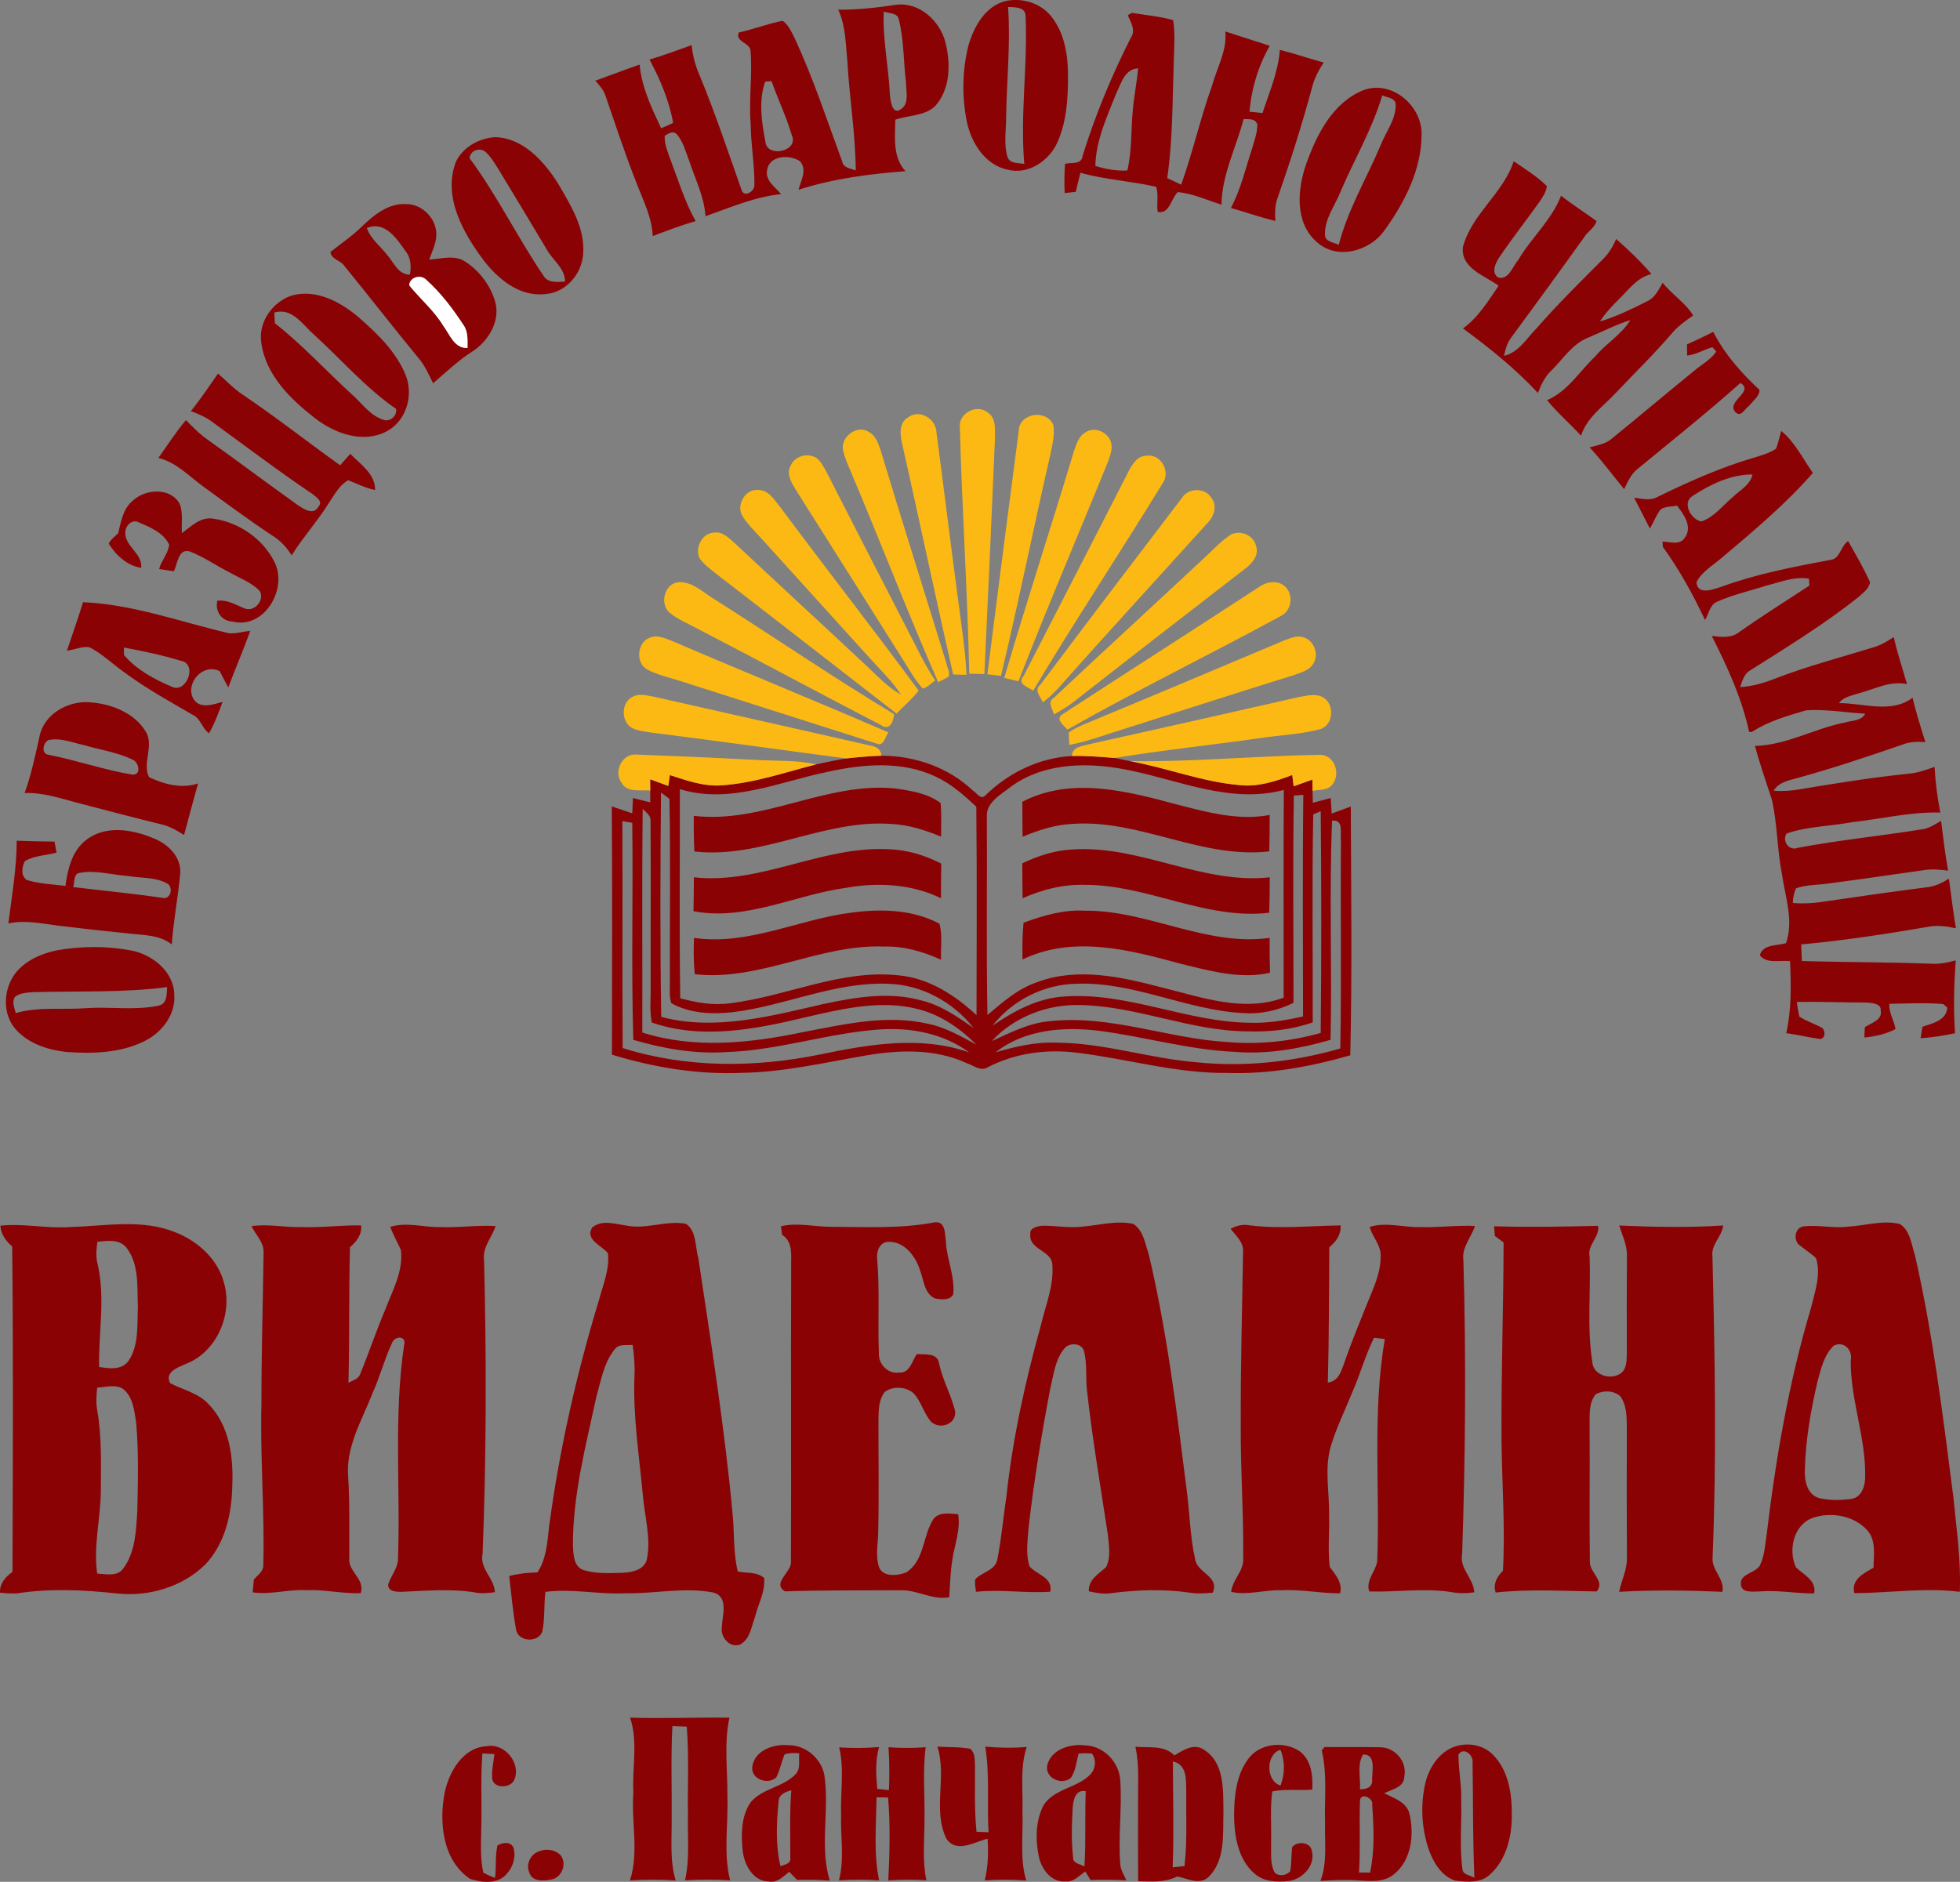 <?xml version="1.0" encoding="UTF-8"?>
<svg xmlns="http://www.w3.org/2000/svg" xmlns:xlink="http://www.w3.org/1999/xlink" width="104.37pt" height="100.23pt" viewBox="0 0 104.37 100.23" version="1.1">
<rect x="0" y="0" width="104.37" height="100.23" fill="#808080" stroke="none"/>
<g id="surface1">
<path style=" stroke:none;fill-rule:evenodd;fill:rgb(54.5%,0.8%,1.599%);fill-opacity:1;" d="M 28.684 98.613 C 29.055 98.445 29.527 98.5 29.828 98.785 C 30.219 99.227 29.93 100.023 29.34 100.105 C 28.945 100.188 28.344 100.227 28.191 99.746 C 27.988 99.32 28.238 98.762 28.684 98.613 Z M 77.66 93.457 C 77.664 94.27 77.836 95.07 77.809 95.883 C 77.844 97.105 77.711 98.34 77.875 99.551 C 77.895 99.867 78.305 99.871 78.512 100.012 C 78.422 97.965 78.445 95.91 78.414 93.863 C 78.473 93.469 77.922 93.016 77.66 93.457 Z M 77.332 93.078 C 78.043 92.777 78.941 92.887 79.492 93.453 C 80.34 94.297 80.52 95.57 80.504 96.715 C 80.504 97.836 80.207 99.051 79.352 99.828 C 78.863 100.312 78.113 100.234 77.492 100.164 C 76.75 99.926 76.32 99.18 76.074 98.488 C 75.695 97.348 75.629 96.098 75.91 94.926 C 76.105 94.16 76.586 93.402 77.332 93.078 Z M 72.418 95.953 C 72.375 97.211 72.449 98.473 72.367 99.73 C 72.512 99.734 72.809 99.734 72.957 99.734 C 73.211 98.555 73.152 97.324 73.07 96.129 C 73.152 95.746 72.406 95.43 72.418 95.953 Z M 72.582 93.445 C 72.25 93.996 72.461 94.688 72.418 95.297 C 72.73 95.301 73.094 95.207 73.066 94.812 C 73.051 94.336 73.301 93.43 72.582 93.445 Z M 70.531 93.047 C 71.535 93.059 72.535 93.039 73.539 93.062 C 74.316 93.094 74.945 93.848 74.777 94.625 C 74.773 95.203 74.113 95.297 73.711 95.512 C 74.234 95.77 74.918 95.984 75.062 96.633 C 75.312 97.73 75.156 99.094 74.219 99.832 C 73.688 100.27 72.961 100.191 72.324 100.152 C 71.652 100.098 70.98 100.141 70.312 100.18 C 70.691 99.199 70.531 98.141 70.559 97.117 C 70.52 95.82 70.684 94.504 70.383 93.227 C 70.422 93.184 70.496 93.09 70.531 93.047 Z M 68.191 95.098 C 68.418 94.48 68.438 93.805 68.184 93.195 C 67.391 93.43 67.398 94.871 68.191 95.098 Z M 66.449 93.707 C 67.047 92.852 68.355 92.707 69.195 93.266 C 69.836 93.73 69.918 94.582 69.879 95.316 C 69.168 95.379 68.449 95.27 67.75 95.41 C 67.621 96.316 67.715 97.238 67.684 98.148 C 67.707 98.68 67.609 99.262 67.887 99.746 C 68.133 99.961 68.492 99.891 68.703 99.664 C 68.781 99.238 68.754 98.801 68.809 98.375 C 69.09 98.035 69.797 98.109 69.859 98.594 C 70.055 99.355 69.359 100.082 68.637 100.184 C 68.004 100.254 67.289 100.234 66.793 99.781 C 65.926 99.02 65.727 97.801 65.715 96.703 C 65.719 95.676 65.824 94.562 66.449 93.707 Z M 62.457 93.816 C 62.457 95.699 62.516 97.578 62.445 99.457 C 62.605 99.441 62.918 99.406 63.074 99.387 C 63.227 98.09 63.152 96.781 63.168 95.48 C 63.148 94.848 63.246 93.988 62.457 93.816 Z M 60.461 93.031 C 61.168 93.105 61.98 92.926 62.535 93.492 C 63.008 93.215 63.59 92.82 64.125 93.203 C 65.223 93.906 65.129 95.363 65.148 96.5 C 65.113 97.676 65.266 99.098 64.336 99.988 C 63.84 100.414 63.227 100.043 62.691 99.941 C 62.039 100.27 61.312 100.215 60.605 100.195 C 60.594 98.762 60.602 97.324 60.602 95.887 C 60.594 94.934 60.668 93.969 60.461 93.031 Z M 57.121 96.293 C 57.07 97.176 57.043 98.066 57.145 98.945 C 57.137 99.262 57.539 99.281 57.746 99.41 C 57.832 98.078 57.762 96.738 57.816 95.402 C 57.273 95.285 57.141 95.887 57.121 96.293 Z M 55.758 94.059 C 55.934 93.188 56.973 92.863 57.762 92.957 C 58.77 92.98 59.613 93.859 59.656 94.855 C 59.754 96.359 59.531 97.863 59.66 99.367 C 59.707 99.648 59.863 99.891 59.98 100.148 C 59.344 100.113 58.703 100.105 58.066 100.129 C 58 100.016 57.859 99.789 57.793 99.676 C 57.465 99.895 57.168 100.258 56.73 100.207 C 56 100.266 55.477 99.574 55.328 98.93 C 55.133 98.02 55.133 97.008 55.562 96.164 C 56.117 95.262 57.336 95.246 58.047 94.523 C 58.34 94.23 58.398 93.734 58.145 93.395 C 57.906 93.375 57.672 93.375 57.434 93.398 C 57.312 93.84 57.289 94.34 57 94.715 C 56.508 95.078 55.672 94.711 55.758 94.059 Z M 49.914 93.027 C 50.5 93.066 51.094 93.035 51.672 93.141 C 51.922 93.363 51.902 93.723 51.918 94.031 C 51.926 95.207 51.879 96.387 52 97.562 C 52.16 97.57 52.48 97.582 52.641 97.586 C 52.551 96.07 52.711 94.535 52.465 93.027 C 53.199 93.094 53.938 93.109 54.672 93.043 C 54.305 94.16 54.484 95.348 54.445 96.5 C 54.496 97.719 54.293 98.973 54.645 100.16 C 53.91 100.102 53.172 100.094 52.438 100.152 C 52.617 99.426 52.637 98.672 52.59 97.93 C 51.895 98.105 50.918 98.727 50.391 97.922 C 49.652 96.383 50.434 94.617 49.914 93.027 Z M 44.688 93.066 C 45.395 93.117 46.102 93.105 46.809 93.051 C 46.605 93.777 46.645 94.535 46.715 95.277 C 46.871 95.293 47.18 95.328 47.336 95.344 C 47.367 94.582 47.363 93.82 47.312 93.059 C 47.973 93.109 48.633 93.109 49.293 93.059 C 49.125 94.336 49.254 95.625 49.23 96.91 C 49.23 97.988 49.109 99.082 49.328 100.145 C 48.652 100.098 47.977 100.102 47.301 100.152 C 47.375 98.684 47.414 97.203 47.289 95.738 C 47.133 95.734 46.828 95.73 46.676 95.727 C 46.66 97.199 46.512 98.695 46.812 100.148 C 46.102 100.098 45.387 100.098 44.672 100.148 C 44.977 99.023 44.75 97.852 44.789 96.707 C 44.742 95.492 44.969 94.258 44.688 93.066 Z M 41.457 95.973 C 41.352 97.105 41.289 98.281 41.562 99.395 C 41.785 99.301 42.145 99.27 42.082 98.934 C 42.094 97.738 42.039 96.543 42.137 95.352 C 41.812 95.441 41.457 95.574 41.457 95.973 Z M 40.066 94.055 C 40.211 93.215 41.199 92.883 41.953 92.949 C 42.871 92.926 43.715 93.629 43.895 94.523 C 44.184 96.387 43.629 98.336 44.184 100.164 C 43.605 100.117 43.027 100.102 42.445 100.125 C 42.305 99.977 42.164 99.832 42.023 99.691 C 41.707 99.953 41.379 100.301 40.922 100.207 C 40.07 100.191 39.613 99.27 39.543 98.527 C 39.461 97.664 39.465 96.703 39.988 95.973 C 40.617 95.238 41.723 95.188 42.379 94.48 C 42.648 94.18 42.516 93.742 42.559 93.383 C 42.297 93.355 42.039 93.367 41.785 93.43 C 41.613 93.832 41.535 94.27 41.34 94.66 C 40.883 95.102 39.93 94.738 40.066 94.055 Z M 23.676 95.488 C 23.91 94.367 24.656 93.055 25.934 93.004 C 26.879 92.824 27.773 93.926 27.379 94.809 C 27.18 95.242 26.328 95.277 26.215 94.77 C 26.164 94.316 26.281 93.871 26.328 93.426 C 26.168 93.414 25.848 93.395 25.688 93.387 C 25.59 94.629 25.656 95.875 25.633 97.121 C 25.625 97.992 25.547 98.875 25.734 99.738 C 25.934 99.848 26.145 99.941 26.359 100.02 C 26.438 99.445 26.355 98.852 26.492 98.285 C 26.758 98.141 27.184 98.055 27.34 98.406 C 27.488 98.895 27.32 99.441 26.98 99.809 C 26.512 100.367 25.633 100.277 25.023 100.066 C 23.57 99.082 23.375 97.078 23.676 95.488 Z M 33.551 91.484 C 35.312 91.535 37.078 91.465 38.844 91.484 C 38.543 92.867 38.75 94.285 38.734 95.684 C 38.789 97.172 38.508 98.684 38.879 100.148 C 38.078 100.094 37.277 100.098 36.477 100.145 C 36.738 99.016 36.605 97.852 36.633 96.707 C 36.609 95.125 36.695 93.539 36.57 91.961 C 36.312 91.949 36.062 91.938 35.805 91.93 C 35.719 93.59 35.781 95.25 35.766 96.91 C 35.777 97.996 35.66 99.102 35.98 100.156 C 35.168 100.098 34.352 100.094 33.543 100.156 C 34.039 98.648 33.602 97.035 33.727 95.48 C 33.652 94.152 33.988 92.77 33.551 91.484 Z M 79.559 65.312 C 81.406 65.371 83.254 65.332 85.098 65.289 C 85.199 65.887 84.512 66.301 84.648 66.922 C 84.715 68.789 84.5 70.68 84.789 72.531 C 84.828 73.27 85.812 73.535 86.336 73.121 C 86.641 72.863 86.613 72.434 86.629 72.074 C 86.625 70.359 86.621 68.641 86.633 66.926 C 86.66 66.34 86.391 65.812 86.223 65.273 C 88.066 65.352 89.914 65.391 91.762 65.27 C 91.688 65.867 91.098 66.289 91.188 66.926 C 91.32 72.27 91.414 77.621 91.195 82.965 C 91.141 83.637 91.848 84.086 91.719 84.781 C 89.887 84.703 88.055 84.676 86.219 84.781 C 86.34 84.172 86.652 83.598 86.633 82.965 C 86.621 80.629 86.621 78.297 86.629 75.961 C 86.617 75.418 86.617 74.812 86.273 74.359 C 85.93 74.051 85.371 74.043 84.977 74.254 C 84.578 74.73 84.66 75.391 84.645 75.969 C 84.668 78.367 84.625 80.766 84.66 83.164 C 84.621 83.742 85.504 84.219 85.02 84.762 C 83.234 84.742 81.434 84.621 79.645 84.82 C 79.492 84.363 79.711 83.98 80.031 83.664 C 80.156 81.375 79.984 79.082 79.957 76.793 C 79.93 73.254 80.059 69.715 80.066 66.176 C 79.91 66.059 79.758 65.945 79.602 65.828 C 79.594 65.699 79.57 65.441 79.559 65.312 Z M 65.527 65.449 C 65.848 65.273 66.203 65.188 66.566 65.266 C 68.172 65.461 69.781 65.289 71.387 65.266 C 71.422 65.758 71.145 66.129 70.785 66.43 C 70.766 68.832 70.773 71.238 70.707 73.637 C 71.344 73.559 71.453 72.902 71.645 72.406 C 71.996 71.41 72.398 70.438 72.789 69.457 C 73.113 68.648 73.52 67.836 73.52 66.945 C 73.566 66.348 73.086 65.898 72.934 65.348 C 73.816 65.07 74.719 65.379 75.617 65.355 C 76.594 65.391 77.566 65.246 78.543 65.297 C 78.344 65.914 77.824 66.438 77.926 67.129 C 78.074 72.34 78.035 77.551 77.859 82.758 C 77.699 83.547 78.469 84.055 78.504 84.809 C 78.09 84.867 77.672 84.871 77.262 84.793 C 75.82 84.57 74.363 84.809 72.91 84.762 C 72.719 84.16 73.246 83.715 73.336 83.16 C 73.488 79.215 73.07 75.23 73.742 71.316 C 73.598 71.301 73.309 71.27 73.164 71.254 C 72.695 72.203 72.422 73.23 71.992 74.195 C 71.617 75.129 71.168 76.031 70.875 76.996 C 70.512 78.199 70.797 79.461 70.773 80.691 C 70.801 81.613 70.699 82.539 70.809 83.457 C 71.121 83.883 71.5 84.285 71.359 84.859 C 70.312 84.871 69.277 84.637 68.23 84.699 C 67.332 84.664 66.445 84.984 65.559 84.785 C 65.625 84.117 66.266 83.656 66.199 82.965 C 66.227 80.633 66.055 78.305 66.07 75.973 C 66.055 72.887 66.145 69.805 66.191 66.723 C 66.258 66.188 65.824 65.828 65.527 65.449 Z M 13.391 65.305 C 14.285 65.172 15.18 65.387 16.078 65.355 C 17.133 65.395 18.18 65.246 19.23 65.266 C 19.277 65.758 18.992 66.125 18.637 66.426 C 18.57 68.832 18.617 71.238 18.555 73.645 C 18.797 73.512 19.117 73.445 19.195 73.141 C 19.66 72.012 20.043 70.852 20.523 69.73 C 20.906 68.719 21.484 67.699 21.348 66.578 C 21.168 66.164 20.934 65.773 20.781 65.344 C 21.668 65.07 22.57 65.379 23.469 65.355 C 24.445 65.395 25.414 65.242 26.391 65.301 C 26.191 65.918 25.672 66.438 25.777 67.133 C 25.906 72.34 25.902 77.551 25.699 82.758 C 25.527 83.555 26.32 84.047 26.352 84.801 C 26.012 84.844 25.668 84.887 25.324 84.82 C 24.027 84.602 22.711 84.727 21.406 84.781 C 21.121 84.785 20.641 84.777 20.672 84.383 C 20.809 83.957 21.117 83.602 21.188 83.156 C 21.336 79.324 20.953 75.461 21.516 71.656 C 21.676 71.117 21.008 71.137 20.871 71.539 C 20.469 72.395 20.234 73.324 19.844 74.184 C 19.289 75.625 18.41 77.035 18.539 78.637 C 18.633 80.078 18.586 81.52 18.602 82.961 C 18.5 83.703 19.449 84.07 19.211 84.852 C 18.23 84.891 17.266 84.648 16.285 84.695 C 15.336 84.645 14.398 84.949 13.453 84.809 C 13.473 84.578 13.496 84.348 13.52 84.121 C 13.719 83.895 14.031 83.699 14.02 83.359 C 14.094 80.488 13.848 77.613 13.922 74.738 C 13.918 72.066 14 69.395 14.035 66.719 C 14.062 66.168 13.613 65.77 13.391 65.305 Z M 5.176 73.906 C 5.133 74.312 5.102 74.727 5.18 75.133 C 5.418 76.496 5.375 77.883 5.371 79.262 C 5.383 80.781 4.957 82.289 5.176 83.809 C 5.652 83.836 6.266 83.992 6.582 83.512 C 7.215 82.641 7.246 81.508 7.312 80.477 C 7.348 78.906 7.387 77.328 7.25 75.762 C 7.152 75.137 7.082 74.395 6.551 73.973 C 6.133 73.711 5.625 73.887 5.176 73.906 Z M 5.188 66.141 C 5.133 66.531 5.09 66.934 5.199 67.324 C 5.617 69.129 5.242 70.984 5.277 72.805 C 5.812 72.891 6.48 72.988 6.844 72.48 C 7.406 71.645 7.297 70.566 7.344 69.605 C 7.293 68.543 7.426 67.332 6.727 66.445 C 6.348 65.984 5.707 66.082 5.188 66.141 Z M 0.02 65.281 C 1.262 65.145 2.508 65.449 3.762 65.352 C 5.625 65.301 7.578 64.902 9.363 65.645 C 10.574 66.121 11.645 67.113 11.949 68.406 C 12.383 70.055 11.52 72.023 9.891 72.645 C 9.48 72.828 8.75 73.074 9.059 73.668 C 9.746 74.023 10.559 74.191 11.105 74.785 C 12.203 75.902 12.43 77.562 12.371 79.062 C 12.352 80.586 12.004 82.203 10.922 83.336 C 9.703 84.527 7.918 85.051 6.238 84.871 C 4.465 84.676 2.656 84.59 0.887 84.867 C 0.594 84.875 0.297 84.863 0 84.828 C -0.02 84.332 0.289 83.988 0.664 83.719 C 0.684 77.941 0.711 72.16 0.648 66.387 C 0.312 66.098 0.047 65.738 0.02 65.281 Z M 97.648 71.672 C 97.129 72.16 96.973 72.895 96.789 73.551 C 96.43 75.09 96.152 76.66 96.109 78.242 C 96.082 78.82 96.203 79.574 96.84 79.781 C 97.402 79.926 98.004 79.906 98.582 79.832 C 99.141 79.754 99.324 79.129 99.32 78.645 C 99.359 76.555 98.535 74.559 98.551 72.469 C 98.668 71.922 98.207 71.395 97.648 71.672 Z M 98.402 65.332 C 99.32 65.285 100.258 64.965 101.172 65.195 C 101.723 65.543 101.781 66.289 101.973 66.859 C 102.941 71.109 103.465 75.441 104.02 79.762 C 104.18 81.43 104.43 83.098 104.359 84.781 C 102.488 84.547 100.613 84.844 98.742 84.852 C 98.566 84.113 99.242 83.801 99.766 83.496 C 99.77 82.832 99.918 82.055 99.438 81.512 C 98.73 80.715 97.492 80.508 96.516 80.848 C 95.504 81.215 95.211 82.57 95.633 83.473 C 96.051 83.891 96.727 84.152 96.605 84.867 C 95.629 84.875 94.656 84.676 93.684 84.762 C 93.34 84.766 92.703 84.863 92.699 84.352 C 92.684 83.797 93.473 83.797 93.715 83.375 C 93.961 82.863 93.992 82.281 94.074 81.73 C 94.562 77.664 95.258 73.609 96.43 69.68 C 96.637 68.816 96.984 67.891 96.703 67.012 C 96.453 66.766 96.152 66.582 95.883 66.363 C 95.492 66.145 95.535 65.445 95.984 65.328 C 96.785 65.211 97.598 65.438 98.402 65.332 Z M 57.543 65.34 C 58.477 65.273 59.414 64.988 60.344 65.184 C 60.887 65.527 60.98 66.242 61.172 66.809 C 62.156 70.969 62.668 75.219 63.203 79.449 C 63.355 80.645 63.375 81.863 63.641 83.043 C 63.75 83.793 64.953 83.938 64.578 84.828 C 64.152 84.867 63.727 84.891 63.309 84.82 C 61.938 84.625 60.547 84.676 59.18 84.852 C 58.777 84.918 58.371 84.84 57.98 84.754 C 57.953 84.125 58.496 83.836 58.902 83.465 C 59.168 82.93 59.043 82.301 58.992 81.727 C 58.605 79.176 58.168 76.633 57.883 74.07 C 57.797 73.363 57.906 72.625 57.715 71.934 C 57.57 71.512 56.938 71.504 56.684 71.816 C 56.184 72.406 56.109 73.215 55.93 73.938 C 55.465 76.383 55.062 78.848 54.777 81.324 C 54.73 82.02 54.605 82.746 54.824 83.426 C 55.211 83.883 56.078 84.008 55.926 84.777 C 54.605 84.867 53.289 84.637 51.969 84.781 C 51.953 84.559 51.883 84.328 51.941 84.105 C 52.301 83.73 52.988 83.641 53.105 83.074 C 53.328 81.953 53.422 80.809 53.594 79.68 C 53.926 76.59 54.602 73.547 55.434 70.559 C 55.68 69.516 56.117 68.484 56.039 67.391 C 56.043 66.594 54.766 66.57 54.867 65.734 C 54.801 65.402 55.258 65.301 55.504 65.285 C 56.184 65.27 56.863 65.41 57.543 65.34 Z M 44.211 65.34 C 46.059 65.344 47.918 65.453 49.738 65.109 C 50.359 65.004 50.309 65.703 50.367 66.113 C 50.41 67.07 50.863 67.977 50.758 68.941 C 50.578 69.277 50.113 69.215 49.801 69.16 C 49.215 68.914 49.199 68.191 48.996 67.676 C 48.777 66.934 48.164 66.113 47.316 66.141 C 46.805 66.152 46.652 66.707 46.715 67.129 C 46.848 68.773 46.734 70.422 46.801 72.07 C 46.77 72.664 47.285 73.195 47.891 73.102 C 48.449 73.148 48.566 72.48 48.82 72.121 C 49.242 72.152 49.926 72.035 50.004 72.621 C 50.195 73.496 50.645 74.289 50.859 75.152 C 50.941 75.859 50.051 76.16 49.582 75.727 C 49.188 75.27 49.055 74.645 48.645 74.203 C 48.227 73.848 47.543 73.805 47.105 74.145 C 46.797 74.547 46.789 75.078 46.777 75.559 C 46.773 77.547 46.809 79.539 46.766 81.527 C 46.766 82.16 46.609 82.816 46.797 83.434 C 46.988 84.016 47.793 83.93 48.25 83.75 C 49.25 83.121 49.121 81.77 49.727 80.875 C 50.066 80.504 50.582 80.625 51.023 80.648 C 51.156 81.5 50.82 82.309 50.703 83.137 C 50.605 83.777 50.59 84.426 50.547 85.07 C 49.629 85.242 48.812 84.648 47.902 84.699 C 45.867 84.711 43.832 84.688 41.797 84.758 C 41.074 84.301 42.184 83.73 42.117 83.156 C 42.137 77.957 42.109 72.754 42.129 67.551 C 42.105 66.93 42.27 66.16 41.648 65.77 C 41.633 65.66 41.602 65.43 41.582 65.312 C 42.449 65.105 43.336 65.332 44.211 65.34 Z M 32.723 71.879 C 32.148 72.598 32 73.543 31.754 74.41 C 31.188 77.023 30.496 79.648 30.508 82.34 C 30.535 82.785 30.543 83.387 31.016 83.602 C 31.691 83.836 32.426 83.781 33.133 83.77 C 33.641 83.746 34.316 83.625 34.449 83.039 C 34.672 81.914 34.328 80.777 34.234 79.656 C 34.039 77.539 33.699 75.426 33.785 73.297 C 33.812 72.738 33.766 72.18 33.688 71.629 C 33.359 71.668 32.941 71.555 32.723 71.879 Z M 31.531 65.379 C 32.055 64.949 32.746 65.188 33.34 65.273 C 34.402 65.496 35.465 64.984 36.527 65.18 C 37.105 65.57 37.008 66.402 37.188 67.012 C 37.863 71.52 38.582 76.02 39.004 80.559 C 39.113 81.605 39.039 82.668 39.285 83.699 C 39.75 83.801 40.316 83.703 40.691 84.047 C 40.762 84.77 40.371 85.438 40.203 86.121 C 40.008 86.637 39.945 87.316 39.398 87.594 C 38.848 87.789 38.344 87.172 38.441 86.656 C 38.453 86.047 38.816 85.07 38.004 84.824 C 36.461 84.516 34.883 84.887 33.324 84.859 C 31.895 84.934 30.469 84.598 29.043 84.785 C 28.957 85.492 29.023 86.215 28.875 86.914 C 28.633 87.52 27.562 87.441 27.477 86.77 C 27.309 85.832 27.227 84.883 27.113 83.941 C 27.605 83.812 28.113 83.758 28.621 83.746 C 29.094 83.023 29.148 82.148 29.238 81.312 C 29.785 77.215 30.699 73.172 31.902 69.219 C 32.117 68.41 32.469 67.602 32.371 66.75 C 32.051 66.332 31.137 66.035 31.531 65.379 Z M 1.715 52.844 C 1.398 52.871 1.055 52.891 0.797 53.094 C 0.621 53.371 0.77 53.676 0.836 53.957 C 2.062 53.605 3.344 53.793 4.602 53.695 C 5.875 53.609 7.168 53.824 8.426 53.566 C 8.914 53.469 8.875 52.965 8.898 52.574 C 6.52 52.887 4.109 52.773 1.715 52.844 Z M 3.012 50.617 C 4.316 50.387 5.668 50.375 6.973 50.621 C 8.109 50.832 9.258 51.742 9.281 52.98 C 9.363 54.051 8.605 55.008 7.676 55.461 C 6.398 56.09 4.934 56.125 3.543 56.031 C 2.562 55.922 1.543 55.598 0.859 54.848 C 0.082 54.004 0.168 52.594 0.895 51.742 C 1.434 51.121 2.227 50.785 3.012 50.617 Z M 54.504 49.145 C 55.547 48.762 56.637 48.441 57.758 48.504 C 61.113 48.469 64.227 50.422 67.609 49.953 C 67.605 50.574 67.609 51.191 67.629 51.809 C 66.039 52.172 64.43 51.707 62.891 51.336 C 60.168 50.59 57.129 49.797 54.449 51.105 C 54.434 50.453 54.438 49.797 54.504 49.145 Z M 45.359 48.605 C 46.926 48.395 48.605 48.438 50.027 49.199 C 50.195 49.82 50.086 50.48 50.109 51.117 C 49.156 50.68 48.133 50.387 47.078 50.414 C 43.633 50.277 40.457 52.277 36.996 51.887 C 36.93 51.242 36.93 50.598 36.957 49.953 C 39.844 50.375 42.543 48.953 45.359 48.605 Z M 54.438 45.98 C 55.285 45.578 56.191 45.281 57.133 45.242 C 60.723 45.008 64.02 47.117 67.617 46.727 C 67.613 47.352 67.609 47.98 67.586 48.613 C 64.203 49.012 61.105 47.113 57.758 47.129 C 56.613 47.094 55.488 47.379 54.453 47.844 C 54.441 47.223 54.441 46.602 54.438 45.98 Z M 36.949 46.727 C 40.504 47.117 43.762 45.051 47.301 45.23 C 48.285 45.258 49.246 45.543 50.121 45.996 C 50.109 46.609 50.109 47.223 50.109 47.84 C 48.547 47.082 46.754 46.984 45.062 47.285 C 42.348 47.652 39.719 49.066 36.93 48.531 C 36.941 47.93 36.945 47.328 36.949 46.727 Z M 4.254 46.488 C 3.891 46.527 3.988 46.996 3.898 47.246 C 5.488 47.441 7.082 47.586 8.668 47.824 C 9.102 47.918 9.254 47.219 8.879 47.043 C 8.25 46.707 7.496 46.773 6.809 46.656 C 5.957 46.598 5.102 46.328 4.254 46.488 Z M 4.562 44.758 C 5.594 43.922 7.066 44.172 8.195 44.656 C 8.984 44.969 9.699 45.691 9.59 46.598 C 9.473 47.836 9.234 49.059 9.148 50.301 C 8.496 49.781 7.637 49.812 6.852 49.719 C 5.609 49.594 4.367 49.457 3.129 49.305 C 2.242 49.199 1.34 48.984 0.445 49.184 C 0.629 47.719 0.887 46.258 0.891 44.777 C 1.559 44.805 2.23 44.816 2.902 44.824 C 2.93 44.969 2.98 45.262 3.012 45.41 C 2.453 45.566 1.84 45.562 1.332 45.859 C 1.16 46.16 1.098 46.648 1.422 46.867 C 2.086 47.078 2.797 47.094 3.484 47.184 C 3.605 46.297 3.824 45.344 4.562 44.758 Z M 54.441 42.703 C 57.055 41.34 60.055 42.145 62.727 42.863 C 64.312 43.27 65.965 43.719 67.609 43.406 C 67.609 44.051 67.609 44.699 67.59 45.344 C 64.004 45.762 60.723 43.641 57.145 43.879 C 56.207 43.918 55.312 44.207 54.453 44.566 C 54.441 43.945 54.441 43.324 54.441 42.703 Z M 36.945 43.453 C 40.613 43.887 43.98 41.637 47.652 41.992 C 48.492 42.113 49.395 42.25 50.09 42.773 C 50.141 43.367 50.109 43.965 50.113 44.559 C 49.273 44.219 48.402 43.93 47.488 43.887 C 43.891 43.613 40.582 45.754 36.977 45.352 C 36.941 44.723 36.938 44.086 36.945 43.453 Z M 70.934 43.711 C 70.773 47.598 70.938 51.496 70.852 55.383 C 69.199 55.863 67.477 56.164 65.75 56.023 C 63.316 55.914 60.969 55.223 58.566 54.906 C 56.672 54.668 54.57 54.816 53.02 56.047 C 54.09 55.73 55.195 55.48 56.32 55.535 C 58.828 55.555 61.234 56.379 63.727 56.578 C 66.293 56.844 68.898 56.555 71.371 55.844 C 71.438 52.148 71.375 48.453 71.406 44.762 C 71.352 44.359 71.574 43.641 70.934 43.711 Z M 33.141 43.734 C 33.16 47.762 33.133 51.793 33.156 55.82 C 36.559 56.891 40.207 56.871 43.676 56.16 C 46.277 55.621 49.027 55.148 51.605 56.051 C 50.25 55.047 48.516 54.719 46.859 54.828 C 44.102 55.016 41.445 55.949 38.672 56.035 C 36.996 56.145 35.328 55.852 33.723 55.383 C 33.609 51.535 33.719 47.676 33.668 43.824 C 33.535 43.801 33.273 43.758 33.141 43.734 Z M 69.93 43.379 C 69.859 47.07 69.914 50.762 69.902 54.453 C 68.773 54.852 67.57 54.973 66.383 54.93 C 63.375 54.906 60.551 53.59 57.551 53.531 C 55.793 53.469 54.012 54.156 52.809 55.449 C 53.805 55 54.797 54.477 55.902 54.391 C 59.113 54.031 62.188 55.316 65.363 55.5 C 67.031 55.641 68.715 55.469 70.328 55.016 C 70.367 51.082 70.367 47.145 70.328 43.207 C 70.23 43.25 70.027 43.336 69.93 43.379 Z M 34.223 43.082 C 34.18 47.051 34.215 51.02 34.203 54.992 C 36.965 55.875 39.926 55.562 42.719 54.98 C 44.918 54.562 47.203 54.012 49.434 54.531 C 50.355 54.719 51.172 55.195 51.992 55.637 C 51.145 54.789 50.129 54.078 48.961 53.766 C 46.965 53.227 44.895 53.719 42.934 54.172 C 40.266 54.812 37.383 55.391 34.711 54.461 C 34.574 53.84 34.664 53.195 34.648 52.562 C 34.641 49.621 34.664 46.672 34.641 43.73 C 34.676 43.434 34.391 43.27 34.223 43.082 Z M 68.898 42.371 C 68.836 46.051 68.883 49.734 68.879 53.41 C 68.039 53.832 67.102 54.027 66.164 53.957 C 63.16 53.789 60.363 52.281 57.328 52.395 C 55.598 52.422 53.918 53.27 52.848 54.629 C 54 53.844 55.262 53.156 56.684 53.074 C 60.062 52.832 63.227 54.449 66.586 54.473 C 67.531 54.504 68.469 54.34 69.387 54.137 C 69.387 50.203 69.355 46.266 69.402 42.336 C 69.277 42.344 69.027 42.363 68.898 42.371 Z M 35.199 42.211 C 35.16 46.195 35.145 50.184 35.211 54.164 C 38.102 54.918 41.047 54.113 43.871 53.469 C 45.566 53.109 47.348 52.809 49.051 53.281 C 50.094 53.531 50.984 54.148 51.844 54.758 C 50.762 53.367 49.078 52.449 47.305 52.398 C 44.457 52.281 41.812 53.57 39.027 53.91 C 37.922 54.031 36.738 53.984 35.746 53.43 C 35.684 53.215 35.656 53 35.668 52.773 C 35.66 49.367 35.711 45.953 35.648 42.547 C 35.535 42.461 35.312 42.293 35.199 42.211 Z M 53.852 41.883 C 53.32 42.316 52.488 42.723 52.551 43.523 C 52.57 47.035 52.516 50.547 52.582 54.059 C 53.391 53.375 54.207 52.652 55.234 52.309 C 57.371 51.504 59.707 52.027 61.84 52.586 C 63.949 53.102 66.203 53.934 68.355 53.137 C 68.355 49.449 68.34 45.762 68.363 42.074 C 65.605 42.809 62.918 41.609 60.258 41.051 C 58.125 40.59 55.695 40.555 53.852 41.883 Z M 44.051 41.113 C 41.48 41.645 38.848 42.848 36.203 42.031 C 36.211 45.742 36.168 49.457 36.223 53.168 C 37.082 53.402 37.977 53.562 38.867 53.434 C 41.902 53.074 44.797 51.598 47.906 51.953 C 49.488 52.117 50.863 53.008 52 54.07 C 52.004 50.371 52.027 46.664 51.988 42.965 C 51.332 42.355 50.656 41.75 49.836 41.371 C 48.035 40.504 45.945 40.695 44.051 41.113 Z M 45.055 40.395 C 45.68 40.328 46.305 40.27 46.934 40.25 C 48.711 40.25 50.504 40.871 51.805 42.105 C 52 42.223 52.234 42.629 52.473 42.363 C 53.707 41.152 55.348 40.359 57.078 40.266 C 57.84 40.246 58.602 40.309 59.359 40.371 C 59.629 40.426 59.902 40.48 60.176 40.539 C 62.141 40.898 64.027 41.648 66.023 41.816 C 66.988 41.922 67.926 41.617 68.812 41.277 C 68.832 41.43 68.871 41.73 68.887 41.879 C 69.219 41.762 69.551 41.641 69.883 41.523 C 69.883 41.672 69.891 41.973 69.895 42.121 C 69.895 42.281 69.902 42.602 69.906 42.758 C 70.223 42.676 70.543 42.586 70.859 42.504 C 70.879 42.777 70.895 43.055 70.914 43.332 C 71.25 43.207 71.59 43.082 71.93 42.957 C 71.945 47.371 72.004 51.793 71.902 56.207 C 69.777 56.816 67.57 57.223 65.352 57.145 C 62.641 57.18 60.023 56.391 57.355 56.07 C 55.738 55.863 54.062 56.086 52.605 56.84 C 52.215 57.094 51.824 56.73 51.457 56.617 C 49.809 55.859 47.934 55.91 46.184 56.203 C 43.961 56.582 41.746 57.109 39.48 57.141 C 37.145 57.238 34.816 56.855 32.586 56.172 C 32.594 51.766 32.609 47.355 32.578 42.949 C 32.941 43.074 33.305 43.195 33.668 43.32 C 33.68 43.047 33.691 42.773 33.703 42.504 C 34.012 42.582 34.32 42.66 34.625 42.734 C 34.625 42.578 34.625 42.266 34.625 42.109 C 34.625 41.957 34.621 41.652 34.621 41.504 C 34.941 41.621 35.266 41.742 35.586 41.859 C 35.605 41.719 35.648 41.43 35.668 41.281 C 36.559 41.57 37.473 41.898 38.426 41.828 C 40.152 41.711 41.797 41.137 43.461 40.711 C 43.992 40.594 44.523 40.484 45.055 40.395 Z M 2.57 39.422 C 2.285 39.566 2.18 40.156 2.594 40.203 C 4.086 40.492 5.531 41.004 7.031 41.254 C 7.543 41.316 7.41 40.586 7.055 40.457 C 6.254 40.066 5.355 39.945 4.504 39.695 C 3.871 39.559 3.227 39.273 2.57 39.422 Z M 2.105 39.215 C 2.348 38.02 3.633 37.309 4.793 37.406 C 5.914 37.484 7.125 37.949 7.742 38.934 C 8.246 39.688 7.547 40.641 7.938 41.395 C 8.742 41.773 9.672 42.023 10.551 41.727 C 10.285 42.637 10.055 43.559 9.801 44.473 C 9.406 44.219 8.992 43.988 8.531 43.891 C 7.113 43.543 5.703 43.172 4.289 42.801 C 3.312 42.555 2.336 42.195 1.312 42.238 C 1.664 41.254 1.883 40.234 2.105 39.215 Z M 6.598 34.488 C 6.598 34.586 6.598 34.785 6.602 34.883 C 7.258 35.668 8.207 36.172 9.133 36.57 C 9.914 36.98 10.551 35.359 9.633 35.195 C 8.641 34.895 7.617 34.676 6.598 34.488 Z M 4.422 32.074 C 7.082 32.184 9.617 33.129 12.191 33.727 C 12.578 33.762 12.949 33.629 13.328 33.602 C 12.961 34.613 12.535 35.605 12.156 36.613 C 11.996 36.328 11.848 36.039 11.699 35.746 C 10.82 35.301 9.859 36.371 10.285 37.199 C 10.629 37.789 11.336 37.523 11.852 37.383 C 11.645 37.953 11.434 38.523 11.133 39.051 C 10.75 38.801 10.691 38.254 10.25 38.066 C 9.008 37.344 7.738 36.645 6.582 35.781 C 5.973 35.352 5.434 34.812 4.762 34.473 C 4.355 34.414 3.961 34.609 3.562 34.66 C 3.848 33.797 4.156 32.945 4.422 32.074 Z M 7.043 26.691 C 7.719 26.035 9.059 25.93 9.57 26.836 C 9.758 27.328 9.652 27.879 9.688 28.395 C 10.18 28.035 10.68 27.512 11.355 27.625 C 12.734 27.816 14.031 28.715 14.637 29.977 C 15.312 31.391 14.07 33.516 12.391 33.109 C 11.797 33.074 11.445 32.57 11.57 31.996 C 12.109 31.926 12.562 32.223 13.039 32.41 C 13.555 32.609 14.117 31.945 13.828 31.477 C 13.398 31.02 12.789 30.809 12.258 30.504 C 11.531 30.145 10.863 29.66 10.102 29.371 C 9.488 29.195 9.453 30.047 9.258 30.426 C 8.996 30.391 8.734 30.352 8.473 30.309 C 8.59 29.852 8.961 29.473 9.008 29.012 C 8.719 28.375 7.988 28.078 7.379 27.816 C 7.016 27.641 6.676 28.004 6.672 28.359 C 6.648 29.113 7.594 29.465 7.52 30.242 C 6.777 30.137 6.172 29.57 5.789 28.957 C 5.895 28.723 6.117 28.578 6.293 28.402 C 6.441 27.801 6.539 27.121 7.043 26.691 Z M 90.113 26.426 C 89.547 26.805 90.07 27.699 90.602 27.77 C 91.277 27.547 91.719 26.938 92.246 26.496 C 92.633 26.113 93.195 25.848 93.32 25.273 C 92.156 25.262 91.066 25.805 90.113 26.426 Z M 94.848 22.949 C 95.574 23.543 96 24.426 96.535 25.188 C 95.09 26.844 93.402 28.258 91.727 29.672 C 91.25 30.098 90.637 30.422 90.336 31.008 C 90.391 31.727 91.234 31.387 91.668 31.25 C 93.531 30.57 95.48 30.195 97.422 29.828 C 98.008 29.793 97.996 29.078 98.414 28.82 C 98.82 29.539 99.242 30.258 99.578 31.008 C 99.527 31.352 99.219 31.57 98.98 31.785 C 97.168 33.234 95.18 34.449 93.227 35.688 C 92.875 35.867 92.785 36.258 92.66 36.594 C 93.297 36.559 93.914 36.383 94.508 36.148 C 96.238 35.48 98.035 35.008 99.805 34.465 C 100.18 34.352 100.516 34.141 100.844 33.93 C 101.027 34.777 101.312 35.598 101.547 36.438 C 100.656 36.242 99.832 36.703 98.996 36.922 C 98.617 37.051 98.176 37.105 97.926 37.449 C 99.223 37.441 100.703 38.023 101.844 37.164 C 102.035 37.965 102.281 38.746 102.527 39.527 C 102.117 39.492 101.699 39.504 101.312 39.656 C 99.512 40.277 97.703 40.887 95.867 41.395 C 95.352 41.551 94.75 41.613 94.445 42.113 C 94.922 42.152 95.398 42.117 95.871 42.035 C 97.809 41.707 99.75 41.402 101.707 41.199 C 102.16 41.156 102.586 40.992 103.016 40.848 C 103.059 41.664 103.164 42.477 103.324 43.277 C 101.754 43.234 100.211 43.613 98.656 43.785 C 97.488 44.008 96.266 44.004 95.133 44.395 C 94.883 44.793 95.266 45.344 95.73 45.156 C 97.91 44.746 100.121 44.527 102.309 44.176 C 102.703 44.137 103.031 43.91 103.363 43.719 C 103.477 44.605 103.574 45.492 103.738 46.371 C 103.309 46.316 102.879 46.277 102.453 46.344 C 100.758 46.582 99.066 46.836 97.371 47.055 C 96.793 47.141 96.191 47.117 95.637 47.312 C 95.527 47.559 95.473 47.82 95.469 48.094 C 96.039 48.141 96.613 48.105 97.18 48.012 C 98.973 47.75 100.762 47.492 102.555 47.262 C 103 47.227 103.406 47.031 103.781 46.801 C 103.902 47.68 104.004 48.562 104.152 49.441 C 103.652 49.332 103.137 49.262 102.629 49.371 C 100.402 49.754 98.164 50.094 95.914 50.301 C 95.926 50.594 95.934 50.887 95.949 51.184 C 98.273 51.254 100.605 51.242 102.93 51.332 C 103.34 51.348 103.742 51.254 104.141 51.152 C 104.051 52.441 104.016 53.742 104.105 55.031 C 103.5 55.16 102.887 55.258 102.27 55.297 C 102.297 55.145 102.344 54.84 102.371 54.684 C 102.891 54.512 103.668 54.34 103.691 53.66 C 103.637 53.613 103.523 53.523 103.469 53.477 C 102.52 53.391 101.559 53.453 100.609 53.465 C 100.57 53.949 100.871 54.352 100.934 54.812 C 100.418 55.078 99.848 55.207 99.277 55.258 C 99.281 55.121 99.293 54.848 99.301 54.711 C 99.637 54.48 100.262 54.332 100.145 53.805 C 100.184 53.445 99.684 53.43 99.434 53.398 C 98.184 53.395 96.93 53.344 95.68 53.363 C 95.711 53.625 95.758 53.883 95.812 54.141 C 96.195 54.402 96.648 54.523 97.047 54.758 C 97.199 54.934 97.215 55.27 96.945 55.34 C 96.332 55.262 95.73 55.109 95.117 55.027 C 95.402 53.77 95.375 52.473 95.32 51.195 C 94.793 51.121 94.086 51.359 93.711 50.879 C 93.875 50.277 94.629 50.379 95.105 50.234 C 95.523 49.047 95.07 47.801 94.898 46.613 C 94.633 45.289 94.652 43.922 94.355 42.602 C 94.047 41.648 93.711 40.699 93.453 39.727 C 95.133 39.691 96.625 38.793 98.25 38.48 C 98.621 38.367 99.109 38.406 99.324 38.012 C 98.277 37.953 97.223 37.762 96.176 37.832 C 95.18 38.125 94.16 38.414 93.281 38.988 L 93.141 38.984 C 92.754 37.184 91.977 35.504 91.152 33.871 C 91.66 33.93 92.207 34.004 92.633 33.648 C 93.848 32.797 95.105 32.004 96.348 31.191 C 96.34 31.098 96.332 30.914 96.328 30.82 C 95.555 30.688 94.805 31.004 94.07 31.188 C 93.191 31.473 92.281 31.668 91.441 32.047 C 91.047 32.211 90.996 32.691 90.793 33.02 C 90.152 31.66 89.426 30.344 88.547 29.129 C 88.543 29.059 88.531 28.914 88.527 28.844 C 88.922 28.848 89.426 29.059 89.703 28.656 C 90.152 28.074 89.668 27.402 89.301 26.93 C 89.008 26.996 88.656 26.953 88.41 27.152 C 88.191 27.465 88.047 27.82 87.859 28.152 C 87.582 27.602 87.289 27.059 87.016 26.508 C 87.441 26.559 87.902 26.691 88.297 26.449 C 89.949 25.645 91.637 24.887 93.406 24.375 C 93.805 24.246 94.223 24.141 94.574 23.898 C 94.695 23.594 94.758 23.266 94.848 22.949 Z M 11.609 19.898 C 12.051 20.27 12.441 20.707 12.93 21.023 C 14.703 22.219 16.375 23.539 18.113 24.781 C 18.293 24.578 18.473 24.375 18.652 24.172 C 19.188 24.727 19.988 25.238 19.973 26.098 C 19.469 26 19.016 25.762 18.543 25.578 C 18.082 25.832 17.832 26.316 17.547 26.734 C 16.938 27.727 16.148 28.594 15.531 29.578 C 15.262 29.148 14.914 28.77 14.477 28.508 C 13.238 27.695 12.062 26.809 10.867 25.945 C 10.086 25.387 9.402 24.625 8.434 24.391 C 8.918 23.715 9.363 23.012 9.902 22.375 C 10.277 22.766 10.664 23.148 11.113 23.457 C 12.707 24.594 14.273 25.773 15.871 26.91 C 16.176 27.113 16.699 27.465 16.953 26.988 C 17.215 26.707 16.859 26.5 16.664 26.328 C 14.828 25.094 13.066 23.754 11.277 22.453 C 10.941 22.203 10.551 22.043 10.164 21.895 C 10.684 21.258 11.137 20.57 11.609 19.898 Z M 89.832 18.344 C 90.305 18.133 90.773 17.91 91.23 17.676 C 91.84 18.863 92.723 19.867 93.695 20.766 C 93.688 21.125 93.332 21.355 93.133 21.625 C 92.926 21.746 92.746 22.195 92.469 22 C 91.781 21.426 93.48 20.859 92.676 20.398 C 90.906 21.977 89.051 23.453 87.219 24.961 C 86.855 25.23 86.684 25.66 86.484 26.051 C 85.871 25.309 85.305 24.531 84.648 23.828 C 85.055 23.711 85.504 23.652 85.832 23.359 C 87.301 22.168 88.746 20.938 90.219 19.746 C 90.609 19.41 91.098 19.164 91.391 18.727 C 91.34 18.664 91.238 18.547 91.188 18.492 C 90.73 18.621 90.32 18.887 89.84 18.938 C 89.84 18.789 89.836 18.492 89.832 18.344 Z M 14.609 16.648 C 14.613 16.793 14.633 17.074 14.637 17.215 C 16.094 18.359 17.348 19.734 18.715 20.984 C 19.258 21.457 19.695 22.129 20.41 22.355 C 20.77 22.492 21.148 22.152 21.094 21.781 C 19.473 20.66 18.18 19.152 16.73 17.832 C 16.117 17.301 15.555 16.359 14.609 16.648 Z M 15.543 15.738 C 16.848 15.383 18.129 16.078 19.094 16.895 C 20.086 17.762 21.078 18.715 21.59 19.949 C 22.039 21.027 21.652 22.414 20.59 22.973 C 19.336 23.637 17.84 23.094 16.789 22.285 C 15.488 21.277 14.156 19.992 13.918 18.281 C 13.73 17.172 14.508 16.074 15.543 15.738 Z M 21.789 15.195 C 22.375 15.922 23.105 16.531 23.594 17.336 C 23.953 17.809 24.18 18.559 24.895 18.535 C 24.895 18.105 24.934 17.648 24.664 17.285 C 24.102 16.434 23.477 15.602 22.715 14.918 C 22.43 14.598 21.82 14.742 21.789 15.195 Z M 19.535 12.145 C 19.734 12.719 20.234 13.094 20.602 13.559 C 20.973 13.969 21.184 14.621 21.832 14.633 C 21.898 14.195 21.891 13.734 21.594 13.375 C 21.121 12.703 20.496 11.746 19.535 12.145 Z M 19.289 12.047 C 19.918 11.441 20.688 10.816 21.621 10.871 C 22.488 10.855 23.27 11.664 23.234 12.531 C 23.219 12.988 23.004 13.402 22.855 13.828 C 23.484 13.789 24.184 13.555 24.758 13.926 C 25.516 14.406 26.098 15.176 26.359 16.035 C 26.672 17.082 26.016 18.164 25.148 18.723 C 24.391 19.207 23.742 19.832 23.062 20.414 C 22.832 19.949 22.625 19.465 22.281 19.066 C 20.949 17.453 19.668 15.793 18.344 14.172 C 18.156 13.867 17.621 13.809 17.598 13.418 C 18.164 12.969 18.77 12.559 19.289 12.047 Z M 80.605 8.586 C 81.207 9 81.844 9.391 82.371 9.91 C 82.336 10.207 82.168 10.465 82.008 10.707 C 81.301 11.711 80.531 12.672 79.848 13.691 C 79.641 14.004 79.383 14.496 79.773 14.781 C 80.348 14.926 80.539 14.191 80.844 13.852 C 81.535 12.664 82.629 11.723 83.125 10.426 C 83.734 10.895 84.383 11.316 85.012 11.77 C 84.938 12.125 84.531 12.332 84.348 12.648 C 83.066 14.438 81.77 16.215 80.469 17.984 C 80.25 18.266 80.164 18.613 80.09 18.953 C 80.871 18.77 81.289 18.027 81.816 17.492 C 82.93 16.215 84.137 15.027 85.332 13.828 C 85.656 13.523 85.887 13.137 86.059 12.73 C 86.727 13.309 87.363 13.926 87.941 14.598 C 87.184 14.773 86.734 15.422 86.211 15.934 C 85.84 16.301 85.48 16.684 85.199 17.121 C 86.082 16.863 86.91 16.445 87.734 16.035 C 88.137 15.848 88.32 15.422 88.539 15.062 C 89.023 15.684 89.77 16.141 90.16 16.801 C 89.762 17.086 89.352 17.367 89.035 17.746 C 88.09 18.848 87.051 19.863 86.055 20.914 C 85.383 21.637 84.504 22.23 84.188 23.207 C 83.605 22.559 82.93 21.996 82.383 21.312 C 83.477 20.844 84.109 19.777 84.945 18.984 C 85.52 18.293 86.34 17.828 86.812 17.051 C 86.039 17.293 85.316 17.668 84.57 17.984 C 83.723 18.312 83.238 19.121 82.617 19.73 C 82.266 20.055 82.062 20.492 81.895 20.93 C 80.691 19.637 79.32 18.531 77.902 17.492 C 78.723 16.906 79.242 16.035 79.801 15.219 C 79.066 14.676 77.781 14.297 77.898 13.16 C 78.363 11.402 80.051 10.297 80.605 8.586 Z M 25.004 8.426 C 26.469 10.402 27.551 12.633 28.926 14.664 C 29.164 15.098 29.672 15.008 30.086 15 C 30.09 14.27 29.418 13.859 29.105 13.27 C 28.234 11.812 27.359 10.355 26.477 8.906 C 26.293 8.617 26.109 8.316 25.848 8.086 C 25.543 7.832 25.031 8.016 25.004 8.426 Z M 26.383 7.305 C 27.879 7.359 28.973 8.602 29.719 9.777 C 30.387 10.93 31.172 12.16 31.051 13.551 C 30.973 14.613 30.109 15.605 29.016 15.664 C 27.688 15.816 26.555 14.887 25.785 13.906 C 24.676 12.434 23.562 10.496 24.277 8.617 C 24.656 7.824 25.523 7.352 26.383 7.305 Z M 73.605 5.078 C 73.082 6.855 72.133 8.461 71.406 10.156 C 71.113 10.922 70.535 11.637 70.555 12.484 C 70.547 12.891 71.016 12.895 71.289 13.043 C 71.766 11.176 72.766 9.512 73.512 7.75 C 73.785 7.039 74.324 6.383 74.32 5.598 C 74.332 5.199 73.867 5.211 73.605 5.078 Z M 72.605 4.801 C 74.109 4.238 75.75 5.645 75.699 7.188 C 75.691 9.043 74.789 10.797 73.723 12.27 C 72.945 13.387 71.195 13.867 70.125 12.895 C 68.93 11.867 69.082 10.074 69.559 8.723 C 70.117 7.16 70.973 5.453 72.605 4.801 Z M 59.434 4.988 C 58.945 6.227 58.355 7.477 58.328 8.836 C 58.879 9.012 59.453 9.109 60.031 9.082 C 60.273 8.066 60.223 7.012 60.312 5.977 C 60.371 5.191 60.535 4.422 60.605 3.641 C 59.883 3.676 59.699 4.449 59.434 4.988 Z M 60.266 0.684 C 60.996 0.809 61.754 0.863 62.469 1.074 C 62.586 1.805 62.52 2.551 62.504 3.289 C 62.43 5.359 62.453 7.434 62.156 9.488 C 62.402 9.602 62.652 9.715 62.898 9.836 C 63.52 8.094 63.922 6.285 64.547 4.543 C 64.805 3.598 65.352 2.688 65.246 1.676 C 66.035 1.938 66.828 2.18 67.617 2.438 C 67.004 3.5 66.637 4.727 66.535 5.949 C 66.707 5.969 67.051 6.004 67.227 6.02 C 67.59 4.918 68.066 3.824 68.152 2.656 C 68.938 2.852 69.703 3.117 70.488 3.332 C 70.199 3.758 69.969 4.223 69.848 4.727 C 69.324 6.676 68.707 8.602 68.043 10.508 C 67.883 10.91 67.891 11.348 67.91 11.77 C 67.109 11.57 66.332 11.305 65.543 11.074 C 66.082 10.074 66.324 8.961 66.68 7.891 C 66.797 7.48 66.953 7.07 66.953 6.637 C 66.855 6.293 66.5 6.359 66.223 6.34 C 65.828 7.855 65.062 9.312 65.043 10.902 C 64.273 10.656 63.527 10.312 62.719 10.23 C 62.352 10.574 62.281 11.426 61.648 11.285 C 61.578 10.844 61.711 10.375 61.562 9.949 C 60.23 9.641 58.855 9.574 57.535 9.203 C 57.445 9.543 57.363 9.879 57.285 10.219 C 57.137 10.234 56.844 10.266 56.695 10.281 C 56.668 9.762 56.676 9.238 56.715 8.723 C 57.051 8.641 57.598 8.785 57.648 8.301 C 58.32 6.141 59.188 4.047 60.207 2.027 C 60.496 1.621 60.219 1.199 60.055 0.812 C 60.109 0.777 60.215 0.715 60.266 0.684 Z M 40.746 4.348 C 40.383 5.371 40.559 6.512 40.758 7.555 C 40.844 8.426 42.547 8.059 42.168 7.211 C 41.875 6.223 41.426 5.289 41.082 4.32 C 41 4.324 40.832 4.34 40.746 4.348 Z M 47.062 0.617 C 46.992 2.078 47.316 3.531 47.383 4.992 C 47.406 5.312 47.504 6.176 47.977 5.812 C 48.441 5.512 48.234 4.852 48.246 4.391 C 48.105 3.285 48.141 2.148 47.867 1.062 C 47.809 0.668 47.348 0.727 47.062 0.617 Z M 44.637 0.516 C 45.668 0.523 46.695 0.41 47.719 0.254 C 48.965 0.094 50.07 1.129 50.352 2.285 C 50.625 3.395 50.609 4.719 49.82 5.625 C 49.266 6.191 48.383 6.125 47.676 6.375 C 47.664 7.309 47.523 8.375 48.219 9.117 C 46.293 9.266 44.363 9.512 42.52 10.109 C 42.648 9.617 42.992 9.059 42.609 8.594 C 42.066 8.215 40.961 8.262 40.848 9.059 C 40.734 9.617 41.281 9.961 41.594 10.34 C 40.188 10.48 38.887 11.055 37.566 11.516 C 37.504 10.469 37.008 9.531 36.695 8.547 C 36.508 8.07 36.379 7.547 36.039 7.148 C 35.832 6.938 35.594 7.117 35.395 7.238 C 35.375 7.684 35.562 8.098 35.703 8.504 C 36.121 9.605 36.465 10.746 37.043 11.777 C 36.266 12 35.512 12.289 34.758 12.574 C 34.715 11.559 34.234 10.648 33.883 9.715 C 33.289 8.219 32.789 6.688 32.266 5.168 C 32.168 4.824 31.934 4.555 31.703 4.297 C 32.488 4.016 33.266 3.715 34.059 3.441 C 34.168 4.645 34.699 5.754 35.207 6.832 C 35.426 6.746 35.637 6.648 35.844 6.543 C 35.637 5.363 35.152 4.227 34.586 3.172 C 35.348 2.945 36.09 2.672 36.832 2.402 C 36.883 2.977 37.039 3.531 37.27 4.055 C 38.09 6.031 38.762 8.066 39.477 10.082 C 39.59 10.566 40.188 10.203 40.172 9.855 C 40.184 8.766 39.98 7.684 39.973 6.59 C 39.867 5.293 40.074 3.992 39.965 2.695 C 39.93 2.266 39.121 2.219 39.344 1.73 C 40.129 1.559 40.887 1.258 41.68 1.109 C 42.004 1.34 42.156 1.727 42.332 2.07 C 43.312 4.188 44.043 6.414 44.848 8.602 C 44.91 8.953 45.301 8.969 45.57 9.078 C 45.551 7.148 45.238 5.234 45.125 3.309 C 45.031 2.367 45.039 1.391 44.637 0.516 Z M 53.68 0.371 C 53.816 2.305 53.609 4.238 53.578 6.172 C 53.586 6.898 53.434 7.66 53.652 8.367 C 53.793 8.742 54.23 8.664 54.543 8.73 C 54.316 6.109 54.73 3.484 54.613 0.867 C 54.609 0.352 54.039 0.395 53.68 0.371 Z M 53.5 0.066 C 54.406 -0.152 55.445 0.16 56.016 0.922 C 56.711 1.82 56.879 3 56.871 4.105 C 56.871 5.285 56.793 6.504 56.301 7.594 C 55.859 8.574 54.75 9.32 53.66 9.039 C 52.465 8.793 51.73 7.625 51.488 6.504 C 51.219 5.168 51.234 3.762 51.566 2.434 C 51.848 1.445 52.438 0.363 53.5 0.066 "/>
<path style=" stroke:none;fill-rule:evenodd;fill:rgb(100%,100%,100%);fill-opacity:1;" d="M 21.789 15.195 C 21.82 14.742 22.43 14.598 22.715 14.918 C 23.477 15.602 24.102 16.434 24.664 17.285 C 24.934 17.648 24.895 18.105 24.895 18.535 C 24.18 18.559 23.953 17.809 23.594 17.336 C 23.105 16.531 22.375 15.922 21.789 15.195 "/>
<path style=" stroke:none;fill-rule:evenodd;fill:rgb(99.199%,72.499%,7.5%);fill-opacity:1;" d="M 60.176 40.539 C 63.547 40.586 66.91 40.258 70.277 40.203 C 71.047 40.188 71.402 41.184 70.969 41.754 C 70.734 42.109 70.258 42.051 69.895 42.121 C 69.891 41.973 69.883 41.672 69.883 41.523 C 69.551 41.641 69.219 41.762 68.887 41.879 C 68.871 41.73 68.832 41.43 68.812 41.277 C 67.926 41.617 66.988 41.922 66.023 41.816 C 64.027 41.648 62.141 40.898 60.176 40.539 Z M 33.098 41.691 C 32.641 41.082 33.152 40.09 33.934 40.191 C 36.059 40.27 38.188 40.363 40.312 40.477 C 41.363 40.535 42.426 40.477 43.461 40.711 C 41.797 41.137 40.152 41.711 38.426 41.828 C 37.473 41.898 36.559 41.57 35.668 41.281 C 35.648 41.43 35.605 41.719 35.586 41.859 C 35.266 41.742 34.941 41.621 34.621 41.504 C 34.621 41.652 34.625 41.957 34.625 42.109 C 34.113 42.047 33.395 42.246 33.098 41.691 Z M 69.207 37.117 C 69.621 37.051 70.102 36.914 70.484 37.16 C 71.078 37.543 71.004 38.621 70.301 38.836 C 69.258 39.117 68.172 39.148 67.109 39.312 C 64.527 39.68 61.934 39.949 59.359 40.371 C 58.602 40.309 57.84 40.246 57.078 40.266 C 57.098 39.766 57.621 39.746 57.988 39.641 C 61.73 38.809 65.469 37.969 69.207 37.117 Z M 33.691 37.109 C 34.035 36.918 34.445 37.047 34.809 37.105 C 38.656 37.98 42.508 38.832 46.348 39.711 C 46.66 39.754 46.914 39.906 46.934 40.25 C 46.305 40.27 45.68 40.328 45.055 40.395 C 41.621 39.945 38.191 39.457 34.754 39.027 C 34.41 38.977 34.059 38.941 33.734 38.812 C 33.066 38.535 33.031 37.422 33.691 37.109 Z M 68.43 34.09 C 68.734 33.984 69.066 33.828 69.395 33.941 C 69.98 34.09 70.262 34.879 69.918 35.371 C 69.691 35.73 69.242 35.824 68.875 35.965 C 65.855 36.902 62.848 37.875 59.832 38.832 C 58.871 39.125 57.93 39.492 56.938 39.676 C 56.93 39.508 56.918 39.18 56.91 39.012 C 57.164 38.828 57.449 38.699 57.734 38.574 C 61.305 37.094 64.867 35.594 68.43 34.09 Z M 34.641 33.949 C 35.02 33.805 35.406 33.996 35.766 34.129 C 39.602 35.777 43.48 37.348 47.312 39.012 C 47.137 39.211 47.066 39.762 46.703 39.613 C 43.223 38.5 39.746 37.398 36.27 36.285 C 35.656 36.082 35.012 35.957 34.441 35.645 C 33.816 35.273 33.938 34.164 34.641 33.949 Z M 67.035 31.27 C 67.43 30.98 68.027 30.879 68.418 31.227 C 68.906 31.656 68.785 32.547 68.188 32.816 C 64.426 34.871 60.566 36.742 56.84 38.859 C 56.648 38.629 56.168 38.309 56.578 38.043 C 60.059 35.777 63.559 33.539 67.035 31.27 Z M 35.633 32.613 C 35.094 32.105 35.422 31 36.211 31.004 C 36.957 31.012 37.508 31.617 38.121 31.965 C 41.289 33.98 44.395 36.098 47.609 38.035 C 47.59 38.418 47.371 38.949 46.91 38.617 C 43.617 36.91 40.352 35.148 37.059 33.441 C 36.574 33.184 36.055 32.969 35.633 32.613 Z M 65.508 28.496 C 66.012 28.195 66.762 28.488 66.883 29.082 C 67.066 29.586 66.66 30.023 66.289 30.301 C 63.238 32.66 60.188 35.02 57.156 37.395 C 56.828 37.645 56.477 37.859 56.117 38.055 C 56.062 37.758 55.75 37.387 56.109 37.176 C 58.758 34.684 61.441 32.227 64.094 29.746 C 64.559 29.324 64.984 28.848 65.508 28.496 Z M 62.93 26.531 C 63.266 25.973 64.176 25.953 64.508 26.523 C 64.844 26.949 64.633 27.535 64.281 27.875 C 61.617 30.828 58.922 33.754 56.285 36.73 C 56.051 36.977 55.797 37.195 55.535 37.414 C 55.414 37.109 55.043 36.766 55.391 36.477 C 57.891 33.152 60.406 29.836 62.93 26.531 Z M 39.516 27.453 C 39.215 26.895 39.656 26.082 40.312 26.094 C 40.922 26.047 41.25 26.656 41.586 27.059 C 44.008 30.32 46.512 33.516 48.918 36.781 C 48.57 37.23 48.137 37.602 47.738 38.004 C 44.527 35.516 41.324 33.016 38.109 30.539 C 37.801 30.289 37.469 30.055 37.246 29.723 C 36.992 29.16 37.402 28.367 38.047 28.363 C 38.484 28.312 38.809 28.652 39.109 28.914 C 41.441 31.102 43.797 33.266 46.133 35.453 C 46.719 36 47.266 36.598 47.973 37 C 47.547 36.312 46.949 35.758 46.414 35.16 C 44.461 33.012 42.516 30.852 40.562 28.699 C 40.203 28.293 39.797 27.922 39.516 27.453 Z M 60.086 25.125 C 60.285 24.734 60.562 24.27 61.062 24.273 C 61.824 24.164 62.348 25.129 61.914 25.734 C 59.648 29.438 57.246 33.055 55.02 36.781 C 54.738 36.598 54.137 36.426 54.504 36.008 C 56.359 32.379 58.238 28.758 60.086 25.125 Z M 42.102 24.801 C 42.316 24.293 42.977 24.113 43.445 24.371 C 43.73 24.57 43.879 24.906 44.043 25.199 C 45.453 27.965 46.871 30.723 48.293 33.484 C 48.781 34.406 49.211 35.367 49.797 36.238 C 49.586 36.395 49.398 36.605 49.137 36.676 C 48.719 36.215 48.418 35.668 48.09 35.145 C 46.184 32.121 44.281 29.094 42.367 26.074 C 42.145 25.703 41.852 25.234 42.102 24.801 Z M 57.809 23.023 C 58.32 22.68 59.094 23.055 59.18 23.656 C 59.234 23.945 59.125 24.23 59.035 24.504 C 57.445 28.434 55.766 32.332 54.234 36.285 C 53.98 36.223 53.727 36.164 53.477 36.105 C 54.66 32.07 55.969 28.078 57.18 24.055 C 57.316 23.676 57.43 23.227 57.809 23.023 Z M 44.898 23.992 C 44.734 23.297 45.629 22.59 46.25 23 C 46.637 23.188 46.77 23.625 46.898 24 C 48.043 27.785 49.234 31.551 50.398 35.332 C 50.434 35.562 50.617 35.816 50.5 36.051 C 50.32 36.148 50.141 36.242 49.957 36.332 C 48.32 32.598 46.859 28.785 45.266 25.027 C 45.125 24.688 44.973 24.352 44.898 23.992 Z M 54.242 22.996 C 54.238 22 55.715 21.758 56.094 22.641 C 56.18 23.242 56.004 23.84 55.883 24.422 C 55 28.277 54.223 32.152 53.301 36 C 53.117 35.977 52.758 35.934 52.578 35.91 C 53.121 31.605 53.68 27.301 54.242 22.996 Z M 48.379 22.215 C 48.988 21.773 49.852 22.324 49.867 23.035 C 50.289 26.238 50.68 29.445 51.113 32.648 C 51.258 33.742 51.418 34.836 51.465 35.941 C 51.289 35.938 50.934 35.926 50.754 35.922 C 49.828 31.844 48.965 27.75 48.047 23.668 C 47.926 23.168 47.844 22.508 48.379 22.215 Z M 51.113 22.793 C 51.012 22.008 52.027 21.477 52.617 21.984 C 53.078 22.305 52.965 22.926 52.98 23.406 C 52.801 27.57 52.617 31.738 52.418 35.902 C 52.148 35.895 51.879 35.887 51.613 35.879 C 51.52 31.516 51.23 27.156 51.113 22.793 "/>
</g>
</svg>
